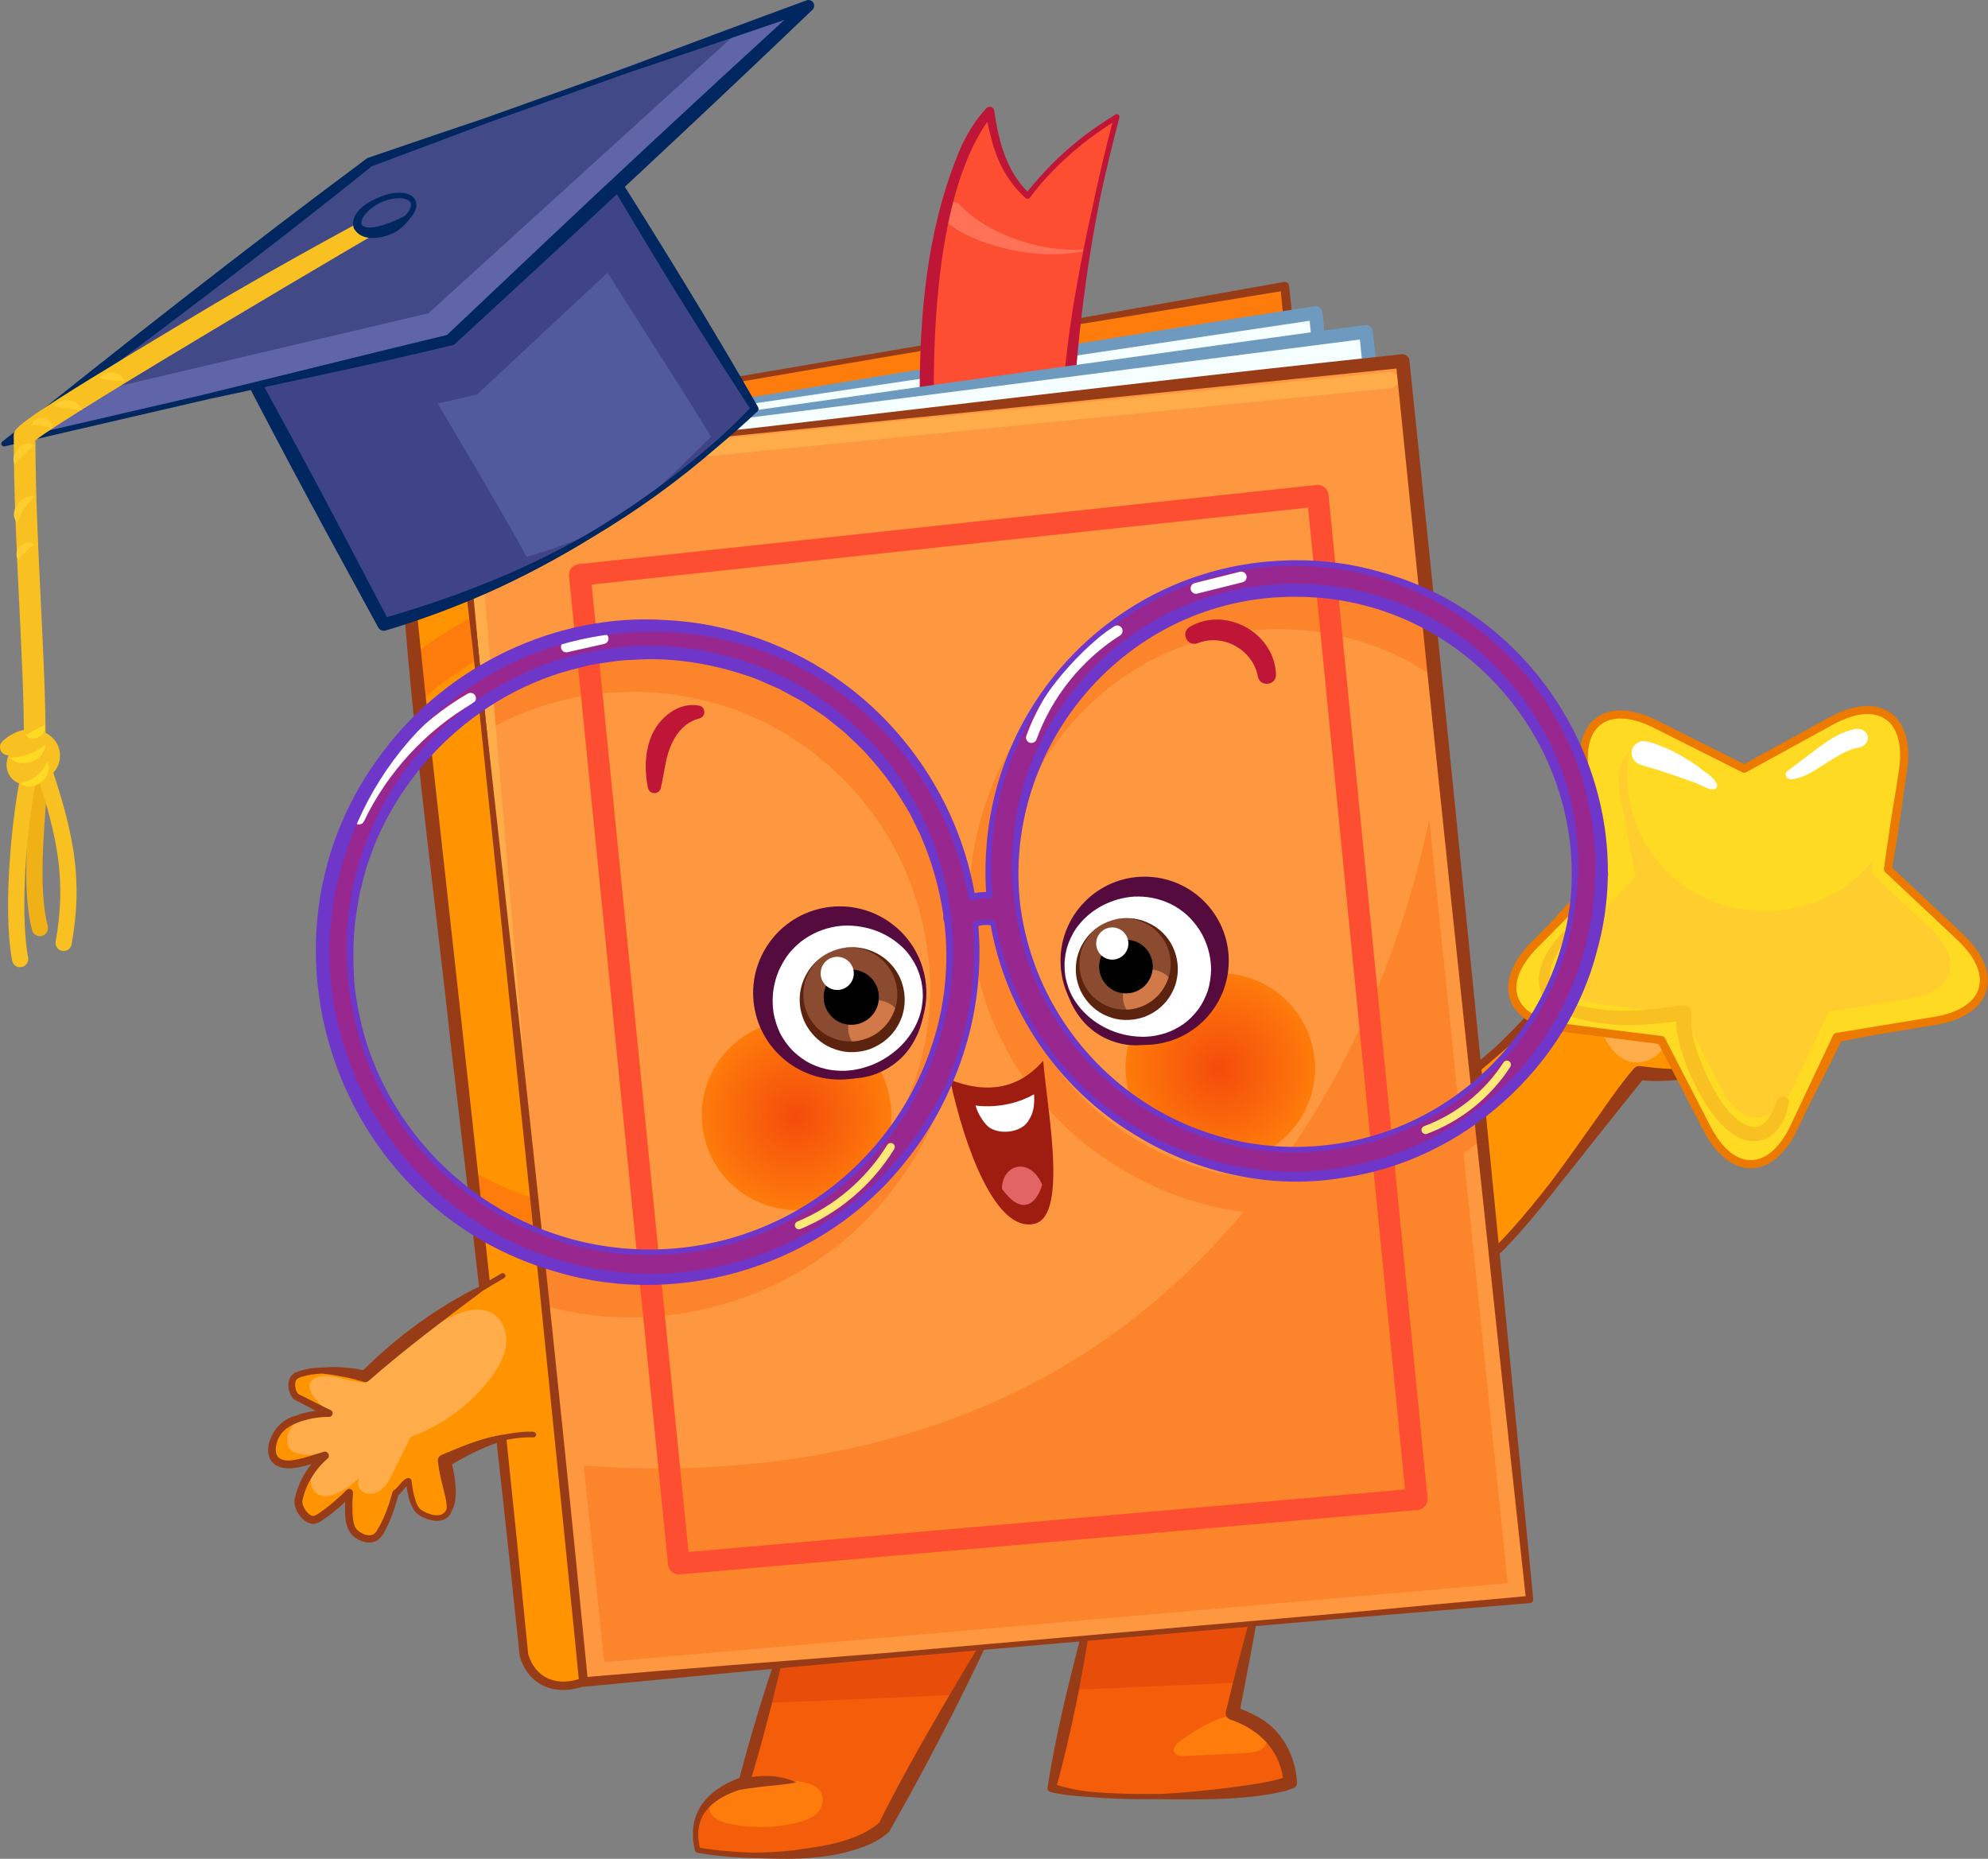 <?xml version="1.0" encoding="UTF-8"?><svg id="b" xmlns="http://www.w3.org/2000/svg" xmlns:xlink="http://www.w3.org/1999/xlink" viewBox="0 0 560 523.65"><rect x="0" y="0" width="560" height="523.65" fill="#808080" stroke="none"/><defs><style>.x,.y,.z,.aa,.ab,.ac,.ad,.ae,.af,.ag,.ah,.ai,.aj,.ak,.al,.am,.an,.ao,.ap,.aq,.ar,.as,.at,.au,.av,.aw,.ax,.ay,.az,.ba,.bb,.bc,.bd,.be,.bf,.bg{stroke-width:0px;}.y{fill:#f9c022;}.z{fill:#f45e0b;}.aa{fill:#525a9e;}.ab{fill:#6065a7;}.ac{fill:#5c230f;}.ad{fill:#560b3f;}.ae{fill:#6e37ca;}.af{fill:#6e9abf;}.ag{fill:#3f4487;}.ah{fill:#414987;}.ai{fill:#d17948;}.aj{fill:#e26464;}.ak{fill:#bf1537;}.al{fill:#8b4b31;}.am{fill:#9e1d10;}.an{fill:#982890;}.ao{fill:#983c18;}.ap{fill:#ff9400;}.aq{fill:#fead4a;}.ar{fill:#ff7258;}.as{fill:#fff;}.at{fill:#ffe976;}.au{fill:#ffda22;}.av{fill:#fe7c0b;}.aw{fill:#fc842b;}.ax{fill:#e84e0a;}.ay{fill:#fe4e32;}.az{fill:#ffcd2d;}.ba{fill:#ec7900;}.bb{fill:#efb116;}.bc{fill:#f5ffff;}.bd{fill:#fe9840;}.be{fill:#002760;}.bf{fill:url(#o);}.bg{fill:url(#p);}</style><radialGradient id="o" cx="-1357.24" cy="182.64" fx="-1357.24" fy="182.64" r="26.71" gradientTransform="translate(1681.31 8.02) rotate(-4.69)" gradientUnits="userSpaceOnUse"><stop offset="0" stop-color="#f44c0b"/><stop offset=".91" stop-color="#fd770b"/><stop offset="1" stop-color="#fe7c0b"/></radialGradient><radialGradient id="p" cx="-1477.31" cy="186.11" fx="-1477.31" fy="186.11" r="26.73" xlink:href="#o"/></defs><g id="c"><g id="d"><g id="e"><g id="f"><g id="g"><path class="z" d="m308.22,448.82c-3.98,18.29-7.95,36.58-11.93,54.87,13.52,4.37,58.45,2.39,67.19-1.59-1.19-11.13-7.18-16.22-16.3-19.48,2.78-12.59,5.57-25.18,8.35-37.77-15.77,1.33-31.54,2.65-47.31,3.98Z"/><path class="av" d="m332.29,490.61c-.95.72-1.98,1.84-1.53,2.95.44,1.08,1.89,1.19,3.05,1.13,5.64-.28,11.28-.56,16.92-.83,2.08-.1,4.49-.38,5.62-2.13,2.74-4.24-3.73-8.55-7.31-8.59-5.56-.06-12.51,4.26-16.75,7.47Z"/><path class="ax" d="m355.53,444.84c-2.15,9.72-4.3,19.46-6.45,29.19l-46.79,2.01c1.98-9.07,3.95-18.15,5.91-27.22,15.77-1.33,31.55-2.65,47.32-3.98Z"/><path class="ao" d="m365.35,501.9c-.45-7.32-4.36-14.7-10.99-18.2-1.62-.93-3.3-1.68-4.99-2.33,1.8-9.47,3.8-19.08,5.2-28.61l1.71-7.75c.09-.41-.17-.82-.58-.91-.41-.09-.82.17-.91.58l-1.8,8.14c-1.01,3.53-1.99,7.07-2.93,10.62-1.66,6.24-3.23,12.49-4.75,18.76-.22.91.27,1.86,1.17,2.2,8.01,2.69,13.62,8.19,14.94,16.43-4.63,1.52-9.96,2.04-14.7,2.74-6.66.82-13.38,1.52-20.11,1.82-7.27.09-14.4-.12-20.23-.69-2.96-.4-5.87-.98-8.63-1.82,4.07-15.15,7.16-30.56,9.51-46.07l1.7-7.82c.09-.41-.17-.82-.58-.91-.41-.09-.82.17-.91.58l-1.59,7.31c-.6,2.11-1.18,4.22-1.75,6.33-3.58,13.64-6.87,27.36-9.06,41.3-.09.56.27,1.11.84,1.24,3.61.88,7.11,1.14,10.71,1.39.02,0,.05,0,.07,0,4.87.44,10.59.65,16.52.65,1.06,0,2.13,0,3.19-.02,1.19.02,2.38.04,3.57.06,10.68.03,21.54.12,32.01-2.35l2.26-.76c.79-.25,1.24-1.09,1.09-1.91Z"/></g><g id="h"><path class="z" d="m281.58,454.78c-10.87,20.01-21.74,40.02-32.6,60.04-9.14,8.75-36.98,9.14-52.48,6.36-2.49-10.34,3.29-15.89,13.12-19.08,4.37-15.51,8.75-31.01,13.12-46.52,19.61-.27,39.23-.53,58.84-.8Z"/><path class="av" d="m203.77,504.86c-2.09,1.12-4.25,2.96-3.84,5.13.41,2.17,3.1,3.25,5.46,3.77,6.35,1.37,13.08,1.26,19.36-.34,2.76-.7,5.75-1.98,6.58-4.46,3.83-11.47-22.68-6.71-27.56-4.09Z"/><path class="ax" d="m222.74,455.58c19.62-.27,39.23-.53,58.85-.79-4.1,7.56-8.22,15.12-12.31,22.68l-53.36,2.3c2.29-8.06,4.56-16.13,6.83-24.19Z"/><path class="ao" d="m281.94,454.12c-.37-.2-.83-.06-1.03.31l-4.05,7.46c-1.51,2.44-3.01,4.88-4.49,7.34-8.25,13.89-18.61,31.67-24.69,44.25-6.34,5.44-16.04,6.67-24.29,7.8-3.68.4-7.39.62-11.11.64-5.5-.14-10.77-.63-15.15-1.39-.35-1.59-.49-3.07-.43-4.46.03-.42.07-.84.14-1.25.95-5.77,6.2-8.8,11.36-10.57,3.53-.59,7.1-1.02,10.59-1.32,1.8-.2,3.64-.38,5.54-.82-3.53-1.59-7.37-2.06-11.2-1.67-.47.05-.94.12-1.4.21,2.15-7.08,4.03-14.24,5.86-21.4,1.32-5.28,2.59-10.57,3.75-15.9l2.13-7.56c.11-.4-.12-.83-.53-.94-.41-.11-.83.12-.94.53l-2.32,8.24c-4.29,12.27-8.06,24.7-11.39,37.26-6.94,2.53-12.17,7.11-12.98,13.7-.03.24-.05.48-.07.72-.01.2-.04.4-.04.6-.08,1.7.1,3.52.57,5.47.07.29.31.52.61.57,5.13.92,11.36,1.48,17.79,1.55,10.64.46,21.62.25,31.47-4.2.9-.56,2.38-1.21,3.16-1.93.3-.29,1.74-1.21,1.85-1.64,9.79-17.26,18.98-34.86,27.42-52.83l4.21-7.74c.2-.37.06-.83-.31-1.03Z"/></g><polygon class="av" points="114.78 122.72 150.57 466.25 397.68 429.54 361.89 80.64 114.78 122.72"/><path class="ao" d="m393.65,382.85c-6.21-71.08-14.2-144.71-21.16-215.15-2.22-21.83-6.99-65.45-9.39-87.28-.12-.66-.75-1.11-1.42-.99-16.78,2.99-42.86,7.63-68.09,12.07l-126.96,21.62c-19.79,3.3-38.77,6.43-52.03,8.56-.55.09-.94.6-.88,1.16,10.72,109.63,23.26,234.18,34.93,343.61.1,1.08,1.11,1.86,2.19,1.7,0,0,123.47-18.92,123.47-18.92,16.93-2.59,43.25-6.75,68.63-10.78l54.84-8.15c.4-.06.69-.43.65-.83l-4.78-46.61Zm-119.73,63.72l-121.65,17.5c-11.08-108.7-24.29-231.86-36.32-340.48,14.18-2.54,34.59-6.11,55.51-9.75l119.66-20.38c25.47-4.19,52.17-8.54,69.67-11.4,2.1,22.12,6.18,64.71,8.39,85.97,7.12,69.86,14.69,141.33,22.62,211.74l5.04,49.11-52.57,7.81c-25.94,3.58-53.07,7.36-70.35,9.87Z"/><polygon class="bc" points="119.17 127.12 154.64 467.62 406.08 433.99 370.61 88.16 119.17 127.12"/><path class="af" d="m390.18,260.89c-4.25-43.15-13.19-129.77-17.66-172.92-.11-1.09-1.12-1.87-2.2-1.7-47.79,7.29-110.88,17.77-169.19,27.38l-82.07,12.71c-.4.06-.68.43-.64.83l7.38,70.86c5.91,61.74,12.1,125.27,18.31,184.3,2.17,21.34,6.9,64.08,9.25,85.42.08.72.74,1.23,1.46,1.12,0,0,62.8-8.87,62.8-8.87,4.38-.61,8.91-1.24,13.52-1.88l128.02-17.12c16.59-2.15,32.52-4.2,47.06-6.03.55-.07.94-.57.88-1.12-4.1-43.1-12.68-129.9-16.92-173Zm-152.66,194.88c-28.13,3.66-55.73,7.17-81.72,10.41-.69-7.11-4.01-41.14-4.01-41.14-7.57-74.68-16.16-153.4-24.78-230.06l-7-67.22,63.42-9.82c62.42-9.16,133.38-19.82,185.48-27.57,1.31,12.93,8.58,84.47,8.58,84.47,7.95,76.69,19.06,181.4,27.47,258.29-14.36,2.03-29.21,4.1-44.39,6.19l-123.04,16.46Z"/><g id="i"><path class="ay" d="m278.79,31.34c-19.48,20.68-27.68,103.78,0,194.43,9.14-.8,18.29-1.59,27.43-2.39-11.93-79.92-6.36-134.79,8.35-190.45-9.14,5.57-17.75,12.69-25.12,22.27-7.67-7.26-9.04-15.25-10.67-23.86Z"/><path class="ar" d="m270.69,58.02c8.56,8.85,24.95,13.72,37.18,12.06-10.32,2.97-21.54,1.42-31.56-2.15-3.42-1.32-6.81-2.95-9.93-5.6-3.21-2.94,1.36-7.53,4.31-4.31Z"/><path class="ak" d="m302.58,181.55c-2.58-42.29-.93-85.06,7.49-126.62,1.56-7.19,3.3-14.44,5.25-21.8.08-.3-.03-.62-.28-.81-.25-.19-.59-.2-.85-.04-8.81,5.36-16.18,11.58-22.46,18.93-.79.9-1.56,1.82-2.32,2.75-6.09-6.09-8.14-14.5-9.37-22.86-.14-1-1.47-1.39-2.14-.65-3.02,3.18-5.27,6.91-7.1,10.75-11.68,27.07-12.43,57.64-11.42,86.66,1.23,25.04,5.35,49.89,11.52,74.17,2.1,8.08,4.5,16.07,7.03,24.01.12.41.52.7.96.65,1.83-.19,4.16-.45,6.72-.74l20.7-1.8c.21-.02.4-.12.53-.29.13-.17.19-.38.16-.58-.91-6.09-1.72-12.06-2.44-17.92-.76-7.91-1.4-15.92-1.96-23.8Zm2.77,41.14l-20.22,1.76c-2.82.18-5.06.32-5.66.35-8.86-31.7-14.46-64.27-16.05-97.14-1.13-25.92-.83-71.14,14.7-93.34.73,3.46,1.57,6.95,2.96,10.3,1.72,4.25,4.44,8.1,7.79,11.18.35.35.94.3,1.24-.1.87-1.17,1.77-2.32,2.7-3.44,5.79-6.8,12.55-12.62,20.53-17.68-2.07,7.94-3.91,15.76-5.53,23.51-1.61,7.17-3.09,14.37-4.36,21.62-7.38,40.3-6.54,81.63-.88,122.12.8,6.81,1.71,13.75,2.77,20.86Z"/></g><polygon class="bc" points="122.19 128.63 157.66 469.13 420.26 439.31 384.79 93.49 122.19 128.63"/><path class="af" d="m412.89,352.7c-7.52-77.09-18.13-182.42-26.19-259.47-.14-1.06-1.11-1.8-2.16-1.66-22,2.93-43.97,6.03-65.93,9.08-26.2,3.6-78.77,11.06-125.33,17.69l-71.19,9.53c-.41.05-.7.42-.66.83l7.69,73.81c5.87,61.13,12.19,125.94,17.99,181.35,3.01,28.49,6,56.97,9.22,85.4.07.74.74,1.28,1.48,1.19,28.08-3.45,57.45-6.98,86.94-10.45l124.96-14.19,50.67-5.49c.55-.06.96-.56.91-1.11,0-.01-8.39-86.51-8.39-86.52Zm-172.48,106.27c-28.02,2.96-57.58,5.97-81.56,8.68-8.36-86.25-18.46-178.55-28.45-267.46l-7.39-70.91,65.56-8.77c65.39-8.23,139.88-17.84,194.49-24.86,1.3,12.84,8.58,84.5,8.58,84.5,7.97,76.68,19.07,181.38,27.47,258.26-15.43,1.76-33.32,3.92-51.66,6.13l-127.06,14.43Z"/><g id="j"><path class="ap" d="m416.76,356.58c13.25-9.74,34.78-42.28,44.99-54.29,9.62,1.36,17.19-.15,19.55-2.24,1.56-1.38.37-5.32-1.27-5.86-2.85-.94-6.39-2.44-9.4-3.43,5.85-.61,11.16-3.31,13.13-5.91,1.94-2.56,2.63-7.36.17-9.02-3.04-2.05-7.89.56-13.47,2.94,3.89-4.02,5.73-9.71,5.98-13.29.16-2.24-3.34-6.27-5.65-4.76-2.03,1.33-5.63,5.04-8.34,8.46-.17-4.78-.89-8.84-2.08-10.27-1.51-1.81-4.96-2.8-6.76-1.33-1.23,1.01-3.26,6.48-4.12,12.98-1.29.95-1.93,3.22-3.27,3.78-1.02-4.28-2.45-7.43-3.95-8.25-2.17-1.19-5.44-1.88-7.25-.37-2.65,2.2-.68,7.47,1.76,15.41-6.93,7.86-16.07,16.6-31.75,28.42-2.62,15.62,4.79,41.51,11.69,47.03Z"/><path class="aq" d="m437.63,270.35c-.08,1.77.55,3.49,1.17,5.16,1.17,3.15,2.36,6.33,4.28,9.1,1.92,2.76,4.66,5.09,7.95,5.8,1.72,3.88,4.39,7.91,8.55,8.77,4.15.85,8.44-2.03,10.19-5.89,1.75-3.86,1.36-8.39.06-12.42-1.13-3.49-2.97-6.83-5.77-9.19-2.81-2.36-6.67-3.62-10.23-2.78-3.6.85-6.37,3.9-6.77,7.58-1.03-2.48-1.08-7.02-2.72-9.1-2.49-3.14-6.54-.41-6.69,2.97Z"/><path class="ao" d="m486.55,278.24c-.25-1.48-.93-2.64-1.99-3.36-2.75-1.86-6.35-.69-10.51,1.08,2.16-3.51,3.31-7.45,3.52-10.4.15-2.07-1.71-4.61-3.53-5.67-1.39-.81-2.77-.85-3.89-.12-1.82,1.19-4.48,3.86-6.75,6.47-.27-3-.86-6.49-2.16-8.05-1.87-2.24-6.02-3.4-8.36-1.48-1.64,1.35-3.61,7.25-4.46,13.27-.56.53-.99,1.2-1.37,1.8-.07.11-.15.23-.22.35-.86-2.96-2.16-6.03-3.99-7.04-2.14-1.18-4.93-1.79-7.1-1.02-2.22.63-3.72,2.73-3.57,5.66.16,3.95,1.28,7.41,2.47,10.98-4.08,4.99-8.52,9.64-13.18,14.07-4.97,4.4-10.57,8.94-17.08,13.84-.5.38-.61,1.1-.22,1.6.38.5,1.1.61,1.6.22,6.74-5.08,12.53-9.78,17.65-14.34,5.18-4.3,10.16-8.87,14.85-13.72.42-.44.6-1.08.43-1.7-.92-3.72-2.58-7.54-3.24-11.18-.39-1.8.18-2.82,1.2-3.35,1.43-.43,3.54.06,5.1.92.84.46,2.24,2.71,3.38,7.52.08.32.29.6.59.75.15.08.32.12.49.12,3.15,4.53,7.04,8.53,4.17,14.5,3.39-1.14,4.51-5.77,3.06-8.82-1.23-2.93-3.83-4.94-6.79-5.76,1.1-.45,1.73-1.44,2.34-2.39.39-.6.78-1.22,1.2-1.53.25-.18.42-.46.46-.77.88-6.67,2.91-11.59,3.71-12.24,1.25-1.03,4.01-.2,5.15,1.18.71.85,1.6,3.86,1.81,9.58.02.48.33.9.79,1.04.46.15.95,0,1.25-.38,2.73-3.46,6.2-6.99,8.07-8.21.36-.24.86-.18,1.48.18,1.37.81,2.47,2.62,2.4,3.54-.26,3.62-2.11,8.91-5.66,12.58-.38.39-.43.99-.12,1.44.31.45.89.62,1.39.4.69-.3,1.37-.6,2.04-.89,4.4-1.94,8.2-3.61,10.34-2.16.53.36.87.97,1.01,1.84.29,1.73-.32,4.06-1.45,5.55-1.66,2.19-6.55,4.85-12.34,5.46-.54.06-.96.48-1.02,1.02-.06.54.27,1.04.78,1.21,1.51.49,3.19,1.13,4.82,1.75,1.56.59,3.16,1.2,4.58,1.67.31.1.89.87,1.13,2,.18.86.07,1.63-.25,1.92-.26.23-.62.45-1.06.67-5.41,2.09-11.8,1.19-17.46.49-.64-.1-1.33.14-1.76.67-3.95,4.53-7.21,9.45-10.63,14.25-4.11,5.83-8.25,11.64-12.49,17.36-7.52,9.66-15.16,18.69-21.05,23.02-.51.38-.62,1.09-.24,1.6.22.31.57.47.92.47.24,0,.47-.07.68-.22,6.36-4.67,14.55-14.46,22.48-24.72.46-.56.91-1.11,1.37-1.66,5.22-6.65,15.61-19.69,21.29-26.75,4.22.44,13.04.27,17.49-2.26.83-.37,1.5-.77,1.99-1.21.98-.87,1.34-2.36.98-4.09-.29-1.4-1.16-3.22-2.65-3.71-1.37-.45-2.88-1.03-4.48-1.64-.32-.12-.63-.24-.95-.36,4.2-1.15,7.96-3.24,9.72-5.56,1.49-1.97,2.27-4.98,1.88-7.3Z"/></g><g id="k"><path class="au" d="m536.04,217.28l-4.22,27.59s9.1,8.56,20.34,19.11c11.23,10.56,8.01,21.13-7.2,23.63l-27.54,4.52s-5.33,11.3-11.9,25.25c-6.57,13.94-17.63,14.14-24.7.45l-12.8-24.8s-12.4-1.57-27.69-3.51c-15.29-1.94-18.9-12.39-8.06-23.35l19.63-19.84s-2.34-12.27-5.22-27.42c-2.88-15.14,5.95-21.8,19.72-14.88l24.93,12.54s10.95-6.01,24.46-13.43c13.51-7.42,22.57-1.08,20.24,14.15Z"/><path class="az" d="m543.91,261.76c-9.32-8.76-16.87-15.86-16.87-15.86l.54-3.54c-12.01,15.92-36.84,18.67-52.89,7.45-12.84-8.98-18.04-23.79-15.82-38.04-2.57,2.36-3.58,6.7-2.46,12.59,2.39,12.56,4.33,22.74,4.33,22.74l-16.28,16.46c-8.99,9.09-6,17.76,6.69,19.37,12.68,1.61,22.97,2.91,22.97,2.91l10.62,20.57c5.87,11.36,15.04,11.19,20.49-.37,5.45-11.57,9.87-20.94,9.87-20.94l22.84-3.75c12.62-2.07,15.29-10.84,5.98-19.6Z"/><path class="as" d="m526.16,208.12c.14-1.67-1.38-2.82-2.93-2.79-.95.02-1.9.34-2.8.63-3.13,1.02-5.89,2.94-8.49,4.91-1.46,1.11-2.93,2.22-4.41,3.3-1.35.99-2.64,2.06-4,3.04-1.18.85-.13,2.46,1.08,2.34,3.39-.32,6.11-2.21,8.91-3.99,2.4-1.52,5.18-3.35,8.08-4.46.03-.01.13-.05.21-.08.12-.04.42-.12.4-.12.3-.08.6-.15.91-.2,1.45-.26,2.89-.9,3.02-2.58Z"/><path class="as" d="m483.6,220.84c-.94-1.96-2.83-3.03-4.54-4.23-.88-.96-2.07-1.56-3.18-2.29-1.29-.84-2.61-1.61-3.98-2.33-1.42-.76-2.87-1.39-4.38-1.96-1.4-.53-2.85-1.09-4.35-1.21-1.64-.13-3.18,1.02-3.5,2.63-.34,1.69.55,3.16,2.12,3.84,1.54.67,3.27.97,4.86,1.51,1.82.62,3.66,1.19,5.47,1.83,1.78.62,3.58,1.22,5.34,1.87,1.74.64,3.16,1.72,5.07,1.9.81.07,1.43-.81,1.08-1.54Z"/><path class="y" d="m503.9,310.72c.36-1.94-2.61-2.42-3.28-.7-.67,1.72-1.43,3.56-2.5,5.08-.74,1.05-1.5,1.75-2.62,2.18-.23.09-.08.06-.46.12-.28.05-.58.09-.55.09-.6.02-1.16-.07-1.48-.16-1.36-.37-2.2-.87-3.34-1.73-2.48-1.87-4.42-4.55-6.03-7.23-2.08-3.48-3.82-7.19-5.18-11.01-1.33-3.73-2.47-7.88-2.03-11.87.15-1.41-1.17-2.45-2.49-2.26-8.67,1.2-17.21,2.37-25.91.7-2.03-.39-4.13-.86-6.07-1.57-1.29-.47-2.55-1.19-3.44-2.14-1.81-1.93-2.25-4.46-1.71-7.06.36-1.77,1.13-3.47,2.04-5.02,1.22-2.06,2.98-3.72,4.17-5.77.3-.52-.19-1.29-.81-.97-2,1.02-3.54,2.92-4.89,4.71-1.18,1.56-2.19,3.27-2.89,5.09-1.18,3.05-1.43,6.61.15,9.57,1.84,3.46,5.33,4.86,8.89,5.89,4.77,1.38,9.7,2.1,14.67,2.13,4.67.03,9.36-.43,13.99-1.04.11,3.36.99,6.71,2.04,9.87,1.45,4.39,3.43,8.65,5.84,12.6,3.3,5.4,9.43,13.29,16.79,10.81,1.73-.58,3.15-1.8,4.26-3.24,1.62-2.1,2.37-4.49,2.85-7.06Z"/><path class="ba" d="m552.94,263.15l-19.9-18.7c1.22-7.18,2.34-14.37,3.3-21.58.01-.12.03-.25.05-.36l.77-5.05c1.2-7.82-.46-13.75-4.66-16.68-4.2-2.94-10.33-2.45-17.27,1.35l-23.94,13.14-24.4-12.26c-7.07-3.55-13.22-3.81-17.31-.72-4.09,3.09-5.53,9.07-4.05,16.84l3.04,15.97c.71,4.53,1.37,8.59,1.7,10.44-1.09,1.08-7.38,7.54-13.38,14.31l-5.47,5.52c-5.57,5.63-7.71,11.39-6.04,16.23,1.67,4.84,6.92,8.06,14.76,9.05l20.48,2.6,6.6.86c.51.98,1.65,3.18,3,5.77l9.54,18.48c3.59,6.95,8.33,10.76,13.39,10.76.06,0,.12,0,.18,0,5.12-.09,9.8-4.09,13.18-11.24l2.69-5.7c3.24-6.36,8.03-15.69,9.47-18.8.94-.16,4.7-.9,9.2-1.79l17.23-2.83c7.81-1.28,12.93-4.68,14.43-9.59,1.49-4.9-.86-10.58-6.62-16Zm-83.89,29.34c-.17-.33-.49-.57-.89-.62l-6.64-.82-21.05-2.67c-6.94-.88-11.52-3.55-12.89-7.53-1.37-3.98.58-8.91,5.5-13.88l19.63-19.84c.26-.27.38-.65.31-1.02l-5.22-27.42c-1.31-6.87-.18-12.05,3.18-14.59,1.49-1.13,3.36-1.68,5.53-1.68,2.72,0,5.9.88,9.37,2.63l24.93,12.54c.34.17.73.16,1.06-.02l24.46-13.43c6.14-3.37,11.41-3.89,14.86-1.48,3.45,2.41,4.76,7.55,3.71,14.46l-.6,3.95c-.08.51-.16,1-.23,1.45-1.22,7.12-2.29,14.27-3.27,21.43l-.11.75c-.02.14,0,.27.04.4,0,.05,0,.09.01.14.06.17.16.33.3.46l20.33,19.11c5.1,4.79,7.23,9.65,6,13.67-1.23,4.02-5.71,6.86-12.61,8l-27.54,4.52c-.37.06-.69.3-.85.64l-11.9,25.25c-2.98,6.33-6.94,9.86-11.15,9.93-4.25.08-8.29-3.31-11.5-9.52l-9.68-18.74-3.11-6.06Z"/></g><polygon class="bd" points="128.5 130.34 164.29 473.87 430.88 450.61 395.09 101.72 128.5 130.34"/><path class="aw" d="m424.69,446.03l-254.49,22.2-5.76-55.33c47.26,3.46,95.86-4.41,136.32-28.69,47.48-28.49,80.3-77.74,96.13-130.79,2.21-7.43,4.12-14.96,5.73-22.54l22.07,215.15Z"/><path class="aw" d="m416.29,308.44c-14.19,14.68-34.06,23.81-56.06,23.81-38.42,0-70.43-27.92-76.86-64.53-.14-.84-.29-1.68-.4-2.52-.03-.2-.06-.41-.09-.61-5.55-44.69,29.58-87.44,77.35-87.33,16.58-.03,31.66,5.09,44.02,13.69l-1.36-13.18c-5.75-3.16-11.92-5.69-18.44-7.45-8-2.32-16.11-3.38-24.11-3.32-.03,0-.08-.02-.11-.02h-.06c-.91.02-1.81.05-2.71.08-43.47,1.37-79.01,34.69-83.84,77.21-.02.14-.05.29-.06.43-.08.72-.14,1.45-.2,2.18-.08.91-.15,1.83-.2,2.74-.02.09-.02.18-.02.26-.2,3.52-.18,7.06.03,10.58-1.08,0-2.16.09-3.23.27-4.13-23.43-17.65-44.93-36.82-59.04-14.56-10.7-32.48-17.07-50.56-17.86-16.41-1.05-32.88,2.74-47.42,10.3l1.26,12.16c6.11-3.61,12.7-6.45,19.57-8.32l5.73-1.46c3.38-.49,8.35-1.42,11.74-1.42,11.78-.9,23.75,1.25,34.83,5.26.94.43,5.96,2.61,6.78,2.97,1.86,1.04,4.62,2.51,6.49,3.55,1.75,1.2,4.42,2.9,6.16,4.12.79.62,4.89,3.93,5.78,4.65,1.43,1.45,5.11,4.69,6.31,6.26,4.71,5.06,8.76,10.81,12.12,16.84l2.64,5.35c3.2,7.22,5.41,14.89,6.61,22.76-.08.75.02,1.52.3,2.24.88,7.44.7,14.78-.41,21.89-.12.75-.26,1.51-.4,2.26-.09.44-.17.87-.26,1.31-7.91,38-41.65,66.62-81.97,66.62-9.21,0-18.06-1.49-26.34-4.25l1.14,10.88c34.92,9.97,74.59-2.74,97.09-31.21,5.94-7.32,10.71-15.53,14.16-24.26,4.39-10.78,6.83-22.54,6.83-34.87,0-2.35-.11-4.77-.32-7.42,1.11-.29,2.32-.37,3.46-.18,4.42,24.28,18.58,44.64,38.03,57.37.06.03.12.08.17.11.61.4,1.22.78,1.84,1.16,17.21,10.81,38.15,15.93,59,12.51,16.32-2.27,31.63-9.56,44.06-20.21l-1.27-12.32Z"/><path class="aq" d="m391.29,104.81l-263.01,26.24c-1.26.12-2.17,1.24-2.05,2.5.12,1.18,1.11,2.06,2.27,2.06.08,0,.15,0,.23-.01l.58-.06,20.26,186.84-15.76-187.29,257.93-25.74c1.26-.13,2.17-1.24,2.05-2.5-.12-1.26-1.24-2.19-2.5-2.05Z"/><path class="ao" d="m423.43,363.23c-7.59-77.75-18.29-184.01-26.42-261.71-.11-1.06-1.06-1.83-2.12-1.72-51.02,5.34-118.43,13.31-180.61,20.56l-85.85,9.22c-.42.04-.72.42-.68.84l7.84,75.28c5.91,61.43,12.24,126.48,18.07,182.14,3.03,28.74,6.05,57.48,9.29,86.16.07.73.72,1.27,1.45,1.2,28.73-2.77,58.78-5.59,88.94-8.34l125.97-10.99c18.03-1.48,51.65-4.24,51.65-4.24.57-.05.99-.55.93-1.12,0-.01-8.47-87.27-8.47-87.28Zm-175.02,102.53c-28.49,2.26-58.55,4.54-82.92,6.66-8.42-86.81-18.58-179.69-28.63-269.2l-7.52-72.2,66.73-7.17c66.35-6.61,141.91-14.36,197.3-20.03,1.3,12.76,8.67,85.32,8.67,85.32,8.04,77.35,19.24,182.97,27.71,260.54-15.65,1.38-33.79,3.09-52.39,4.83l-128.94,11.25Z"/><path class="ay" d="m374.23,139.35c-.08-.81-.48-1.55-1.11-2.07-.63-.51-1.44-.75-2.25-.67l-207.88,22.32c-1.67.18-2.87,1.67-2.71,3.33l27.9,278.54c.16,1.57,1.48,2.74,3.03,2.74.09,0,.18,0,.27-.01l207.88-18.14c.81-.07,1.56-.46,2.08-1.09.52-.63.77-1.44.69-2.25l-27.9-282.72Zm-180.27,297.86l-27.3-272.53,201.81-21.67,27.3,276.59-201.8,17.61Z"/><path class="ap" d="m128.5,130.34s-10.14,2.05-13.72-7.62c-8.35-.73,15.51,171.03,32.8,343.53,0,0,2.98,12.39,16.7,7.62l-35.78-343.53Z"/><path class="av" d="m150.08,337.48c-6.11-1.95-11.86-4.56-17.21-7.73.46,4.04.91,8.09,1.37,12.19,5.44,2.7,11.13,4.79,16.95,6.29l-1.11-10.76Zm-17.04-163.55c-5.75,2.88-11.22,6.36-16.25,10.38.44,4.33.9,8.87,1.39,13.58,4.88-4.57,10.3-8.55,16.13-11.84l-1.26-12.12Z"/><path class="aq" d="m128.8,133.21c-2.41-.7-4.37-1.67-6.48-2.86-1.45-.8-3.81-2.45-5.33-2.86l-2.55-.68c-.64-.17-1.29.21-1.47.84-1.08,6.21,5.55,10.54,11.05,10.74,2.09-.01,5.18-.36,6.18-2.56.34-1.11-.29-2.29-1.4-2.62Z"/><path class="ao" d="m153.34,361.45l-18.5-177.58c-1.8-19.75-3.73-40.52-5.01-53.75-.11-.73-.79-1.23-1.52-1.12-1.19.19-2.61.19-3.89,0-3.86-.48-6.98-3.15-8.24-6.8-.19-.54-.67-.93-1.27-.97-4.03-.06-3.18,8.62-3.4,11.76,1.97,54.08,9.65,107.79,15.51,161.53,6.77,57.31,13.41,114.63,19.37,172.01,2.52,8.62,10.27,11.38,18.29,8.44.52-.14.87-.68.78-1.23-.1-.07-5.89-54.31-12.11-112.29Zm-1.54-.06c5.43,53.69,10.55,104.2,11.24,111.64-6.56,2.02-12.27-.37-14.26-7.08-7.97-82.06-18.46-174.74-27.59-257.79-2.25-21.47-4.75-42.94-6.14-64.47-.17-5.76-.91-11.71-.14-17.42,2.71,3.92,7.57,6.03,12.4,5.59,1.49,13.22,3.8,33.25,6.03,52.3l18.46,177.22Z"/><g id="l"><path class="ap" d="m141.62,359.36c-14.27,8.17-27.26,17.55-38.77,28.33-9.41-2.45-17.09-1.81-19.68,0-1.7,1.19-.97,5.24.6,5.96,2.73,1.26,6.07,3.15,8.95,4.47-5.89-.06-11.47,2.01-13.72,4.37-2.21,2.32-3.45,7.01-1.19,8.95,2.78,2.39,7.91.34,13.72-1.39-4.32,3.55-6.79,8.99-7.45,12.52-.41,2.21,2.6,6.61,5.07,5.37,2.17-1.09,6.17-4.36,9.24-7.45-.37,4.77-.12,8.89.89,10.44,1.3,1.97,4.61,3.35,6.56,2.09,1.33-.86,3.98-6.06,5.57-12.42,1.39-.8,2.29-2.98,3.68-3.38.53,4.37,1.59,7.66,2.98,8.65,2.02,1.43,5.19,2.48,7.16,1.19,2.88-1.89,1.53-7.35,0-15.51,8.05-4.17,16.21-7.7,25.05-7.46-.48-21.11-2.42-38.46-8.65-44.73Z"/><path class="aq" d="m126.26,371.41c3.96-2.11,9-3.69,12.75-1.22,2.83,1.86,3.98,5.62,3.51,8.98-.47,3.36-2.29,6.37-4.34,9.07-5.73,7.52-13.64,13.34-22.52,16.58-1.65,3.35-3.3,6.7-4.96,10.05-.87,1.76-1.79,3.58-3.33,4.8-1.54,1.22-3.9,1.64-5.45.43-1.55-1.21-1.33-4.21.57-4.72-3.78,3.11-9.62,8.23-13.45,5.2-3.58-2.83-.3-10.72,4.69-12.13-3.89,1.91-10.16,1.81-11.88-.07-2.24-2.43-.26-6.72,2.53-8.5,2.79-1.77,6.28-1.92,9.58-2.01-4.3-1.53-9.34-7.6-5.25-9.62,3.89-1.92,9.46,1.08,13.8,1.31,3.86.2-.92,2.11,1.1-.9,4.45-6.66,15.61-13.5,22.64-17.26Z"/><path class="ao" d="m150.29,403.33c-2.65-.08-5.23.2-7.8.72-1.87.25-3.72.63-5.54,1.14-4.35,1.19-8.49,2.97-12.59,4.7-.67.28-1.1.98-1.01,1.74.16,1.43.39,2.87.69,4.26.55,2.52,1.35,5.07,1.72,7.57.06.53.09,1.05.05,1.56-.21.6-.52,1.09-1,1.4-1.58,1.03-4.37.19-6.3-1.18-.03-.02-.07-.07-.1-.09-.23-.23-.44-.47-.61-.74-.03-.04-.05-.1-.08-.15-.14-.24-.26-.49-.37-.75-.04-.1-.08-.2-.13-.31-.25-.68-.44-1.4-.63-2.1-.34-1.34-.51-2.74-.7-4.12-.84-1.65-2.73.55-3.36,1.3-.54.65-1.05,1.27-1.56,1.55-.2.11-.35.29-.41.53-1.01,3.72-2.33,7.49-4.35,10.76-1.14,2.27-3.82,1.4-5.37.07-.94-.8-1.15-1.73-1.34-2.91-.36-2.47-.26-5.11-.07-7.7.02-.29-.08-.59-.3-.82-.41-.41-1.07-.41-1.48,0-2.05,2.03-4.24,3.96-6.55,5.66-.88.54-2.07,1.71-3.06,1.64-1.36-.26-3.02-2.68-2.88-4.24.97-4.55,3.57-8.88,7.08-11.88.93-.72.11-2.33-1.04-1.95-3.12.91-6.2,2.1-9.17,2.42-1.47.16-2.86-.09-3.65-.9-.75-.73-.86-2.23-.52-3.6.65-3.03,2.88-4.96,5.74-6.04,2.85-1.16,6-1.71,9.1-1.71,1.04.04,1.41-1.5.43-1.91-2.95-1.37-6.07-3.08-9.07-4.51-.14-.11-.3-.34-.44-.58-.49-.93-.71-2.57-.14-3.43.13-.28.88-.65,1.49-.87,1.85-.57,3.8-.82,5.78-.89,2.35.2,4.71.68,6.97,1.09,1.59.34,3.16.8,4.72,1.25.49.14,1.04.04,1.45-.32,10.28-9.03,21.2-17.17,32.13-25.37,1.96-1.2,3.95-2.39,5.97-3.55.37-.21.49-.67.28-1.04-.21-.37-.67-.49-1.04-.28-2.03,1.16-4.03,2.36-6,3.57-12.18,5.98-23.26,14.15-32.9,23.66-3.7-.71-7.51-1.07-11.26-.73-2.68,0-5.34.38-7.9,1.43-2.76,1.43-2.34,5.72-.3,7.6,2.08,1.09,4.06,2.12,6.1,3.16-2.09.27-4.16.75-6.14,1.55-7.62,2.03-11.4,15.32-.61,14.65,1.94-.2,3.73-.67,5.48-1.19-2.21,2.76-3.78,6.01-4.61,9.45-.57,2.25.61,4.43,2.12,5.98.62.6,1.39,1.17,2.46,1.37.94.23,2.09-.27,2.8-.75,2.45-1.57,4.67-3.43,6.78-5.4-.16,3.43-.25,7.28,2.26,9.66,1.76,1.49,4.42,2.46,6.66,1.27,1.97-1.41,2.57-3.46,3.58-5.45,1.02-2.4,1.81-4.87,2.44-7.38.95-.68,1.56-1.76,2.3-2.5.34,2.06.7,4.22,1.73,6.02.4.78.86,1.43,1.41,1.83,2.28,1.61,5.76,2.68,8.02,1.21.84-.55,1.37-1.32,1.68-2.3,1.91-3.25.83-9.3.03-12.93,4.93-2.94,10.1-5.5,15.6-6.96,2.41-.47,4.83-.72,7.3-.65.38.03.77-.32.78-.74.01-.42-.32-.77-.74-.78Z"/></g><g id="m"><g id="n"><path class="bf" d="m370.35,298.72c1.21,14.7-9.73,27.59-24.43,28.81-14.71,1.2-27.6-9.74-28.79-24.44-1.21-14.7,9.72-27.59,24.43-28.8,14.7-1.21,27.58,9.74,28.79,24.43Z"/><path class="bg" d="m251.01,311.98c1.21,14.72-9.74,27.62-24.45,28.83-14.72,1.2-27.62-9.74-28.81-24.46-1.21-14.72,9.73-27.61,24.45-28.82,14.71-1.21,27.61,9.75,28.81,24.44Z"/></g><g id="q"><path class="am" d="m267.63,304.19c10.73,4.17,19.48,2.39,26.24-5.37.89,12.52,7.16,43.54-2.39,45.92-10.89,2.72-19.68-21.17-23.86-40.56Z"/><path class="aj" d="m282.24,334.91c6.26,8.65,10.19,3.05,11.33-1.19-3.58-8.05-11.33-5.67-11.33,1.19Z"/><path class="as" d="m274.79,311.45c.89,3.18,3.08,5.47,3.08,5.47,2.65,2.97,9.94,2.48,11.93-1.39,1.29-1.89,1.66-4.15,1.49-7.26-4.87,2.78-10.83,3.88-16.5,3.18Z"/></g><g id="r"><g id="s"><path class="ad" d="m298.77,269.56c-.61,13.07,9.49,24.17,22.55,24.78,13.07.61,24.17-9.48,24.79-22.56.61-13.07-9.49-24.16-22.57-24.78-13.06-.61-24.16,9.48-24.78,22.55Z"/><path class="as" d="m299.72,271.12c-.55,11.67,8.47,21.58,20.14,22.13,11.67.55,21.58-8.48,22.13-20.15.55-11.67-8.47-21.58-20.15-22.13-11.67-.55-21.58,8.47-22.13,20.15Z"/><path class="ad" d="m340.15,260.57c-1.09-1.88-2.44-3.59-3.97-5.09-1.57-1.44-3.28-2.73-5.15-3.68-1.86-.94-3.82-1.67-5.81-2.01-.98-.24-1.98-.29-2.96-.39-.16,0-.16-.02-.45-.03h-.34s-.68.02-.68.02c-.46.02-.88,0-1.37.05-3.97.32-7.37,1.59-10.14,3.46-2.74,1.86-4.71,4.21-6.11,6.41-1.41,2.21-2.15,4.37-2.68,6.12-.12.44-.23.87-.33,1.27-.09.39-.13.78-.21,1.13-.13.7-.25,1.3-.26,1.79-.08.98-.12,1.5-.12,1.5,0,0-.01.52-.02,1.5-.02.48.03,1.09.1,1.8.04.35.05.74.11,1.15.07.41.14.83.22,1.28.36,1.8.9,4,2.09,6.34,1.18,2.31,2.93,4.82,5.5,6.9,2.55,2.09,5.93,3.64,9.68,4.21.96.1,1.86.18,2.91.19.92-.05,1.81-.05,2.86-.24,2.02-.25,3.91-.87,5.77-1.67,1.86-.81,3.56-1.97,5.19-3.21,1.59-1.31,3.03-2.81,4.29-4.48,2.45-3.39,4.12-7.4,4.54-11.8.15-2,.08-4.32-.35-6.44-.51-2.12-1.26-4.19-2.32-6.09Zm1.01,12.54c-.06,1.92-.32,3.98-.9,5.9-.65,1.9-1.55,3.73-2.72,5.35-1.21,1.59-2.61,3.03-4.2,4.16-1.62,1.11-3.34,1.98-5.12,2.56-1.78.54-3.63.94-5.35.97-.83.09-1.79-.02-2.71-.05-.76-.05-1.67-.18-2.48-.32-3.3-.6-6.22-1.9-8.68-3.5-2.45-1.63-4.41-3.62-5.81-5.65-1.43-2-2.24-4.06-2.7-5.79-.23-.87-.42-1.66-.46-2.35-.09-.69-.15-1.28-.14-1.77-.01-.98-.02-1.49-.02-1.49,0,0,.06-.51.17-1.47.02-.48.15-1.06.3-1.75.12-.69.39-1.45.69-2.3.63-1.67,1.62-3.65,3.24-5.51,1.58-1.88,3.73-3.66,6.33-5.02,2.57-1.33,5.71-2.3,8.88-2.49,3.44-.15,6.86.46,10.14,2.01,1.65.76,3.16,1.83,4.58,3.03,1.4,1.25,2.6,2.72,3.66,4.32,1.05,1.62,1.84,3.4,2.41,5.27.57,1.91.84,3.75.9,5.89Z"/><path class="al" d="m330.7,273.79c-.1.92-.29,1.79-.55,2.63-1.64,5.22-6.31,8.97-11.77,9.45-.87.07-1.77.06-2.68-.04-7.49-.81-12.86-7.53-12.04-15.01.82-7.48,7.52-12.86,15-12.04,7.47.82,12.86,7.52,12.04,15.01Z"/><path class="ai" d="m330.15,276.42c-1.64,5.22-6.31,8.97-11.77,9.45-1.48-1.56-2.28-3.75-2.03-6.04.46-4.16,4.17-7.14,8.33-6.69,2.3.25,4.26,1.52,5.46,3.29Z"/><path class="ac" d="m329.98,265.99c-1.22-2.16-2.82-3.76-4.53-4.91-1.73-1.11-3.49-1.8-5.1-2.13-1.61-.34-3.06-.34-4.22-.25-.58.05-1.09.12-1.54.23-.46.09-.82.16-1.13.28-.6.19-.92.29-.92.29,0,0,.32-.09.92-.27.3-.1.68-.17,1.13-.25.44-.11.96-.15,1.54-.2,1.15-.07,2.61-.05,4.15.41,1.54.43,3.25,1.17,4.76,2.43,1.49,1.24,2.84,2.97,3.68,4.91.89,2.07,1.23,4.35.95,6.66-.31,2.29-1.26,4.52-2.71,6.39-.74.92-1.61,1.73-2.55,2.44-.49.33-.99.68-1.48.91-.39.26-1.22.54-1.67.75-1.13.38-2.28.66-3.47.74-1.18.04-2.37-.02-3.53-.25-2.31-.51-4.47-1.62-6.17-3.19-.82-.8-1.61-1.7-2.14-2.64-.31-.44-.54-1.02-.8-1.53-.2-.47-.4-1.02-.57-1.53-.61-2.1-.67-4.24-.3-6.17.35-1.93,1.19-3.58,2.11-4.9.91-1.35,2-2.28,2.94-2.96.47-.35.9-.63,1.31-.84.39-.23.73-.41,1.02-.51.57-.25.87-.39.87-.39,0,0-.31.13-.88.37-.3.1-.64.28-1.04.5-.41.19-.85.47-1.34.81-.96.67-2.06,1.59-3.09,2.87-1.02,1.28-1.94,2.93-2.55,4.9-.59,1.96-.78,4.26-.36,6.64.13.59.25,1.16.46,1.8.21.55.36,1.1.67,1.71.55,1.21,1.3,2.28,2.16,3.32.88,1.03,1.95,1.92,3.12,2.71,1.19.75,2.52,1.3,3.91,1.71,2.8.8,5.88.61,8.69-.34.77-.34,1.22-.49,1.97-.91.72-.36,1.3-.79,1.91-1.22,1.16-.91,2.21-1.96,3.03-3.16.81-1.2,1.48-2.48,1.92-3.82.39-1.35.65-2.72.66-4.08.07-2.69-.67-5.3-1.81-7.35Z"/><path class="x" d="m324.68,273.12c-.45,4.15-4.18,7.15-8.33,6.69-4.15-.45-7.14-4.19-6.69-8.33.45-4.16,4.18-7.15,8.34-6.69,4.15.45,7.14,4.18,6.68,8.33Z"/><path class="as" d="m317.83,266.29c-.26,2.49-2.51,4.29-5,4.03-2.49-.28-4.29-2.52-4.02-5.01.27-2.49,2.51-4.29,5-4.01,2.49.27,4.29,2.51,4.01,4.99Z"/></g><g id="t"><path class="ad" d="m260.44,274.78c2.74,13.19-5.74,26.12-18.93,28.85-13.19,2.74-26.11-5.74-28.85-18.93-2.74-13.19,5.74-26.11,18.93-28.85,13.19-2.74,26.12,5.73,28.85,18.93Z"/><path class="as" d="m259.72,276.52c2.45,11.78-5.13,23.32-16.91,25.77-11.78,2.44-23.32-5.13-25.77-16.91-2.44-11.79,5.13-23.32,16.91-25.77,11.78-2.44,23.32,5.13,25.77,16.92Z"/><path class="ad" d="m258.96,273.2c-.14-.35-.24-.73-.4-1.11-.16-.39-.35-.8-.54-1.23-.82-1.7-1.93-3.77-3.72-5.8-1.77-2.01-4.16-4.08-7.24-5.53-3.11-1.45-6.78-2.2-10.87-1.89-.51.03-.93.12-1.4.17l-.69.1-.34.05c-.28.05-.29.07-.45.1-.98.25-1.99.48-2.95.88-1.97.67-3.85,1.73-5.58,2.99-1.74,1.27-3.27,2.85-4.64,4.58-1.32,1.77-2.41,3.73-3.22,5.81-.77,2.11-1.2,4.34-1.38,6.58-.09,2.22.21,4.6.69,6.6,1.13,4.41,3.47,8.21,6.52,11.26,1.55,1.49,3.26,2.78,5.08,3.86,1.86,1,3.78,1.91,5.8,2.44,2.03.51,4.05.84,6.14.77,1.09.02,1.99-.12,2.94-.22,1.07-.19,1.97-.4,2.92-.67,3.73-1.18,6.92-3.32,9.18-5.85,2.27-2.53,3.64-5.37,4.48-7.91.84-2.57,1.04-4.9,1.11-6.78,0-.48.01-.93.02-1.35-.02-.42-.07-.81-.08-1.18-.04-.74-.09-1.36-.19-1.85-.17-.99-.26-1.51-.26-1.51,0,0-.13-.53-.36-1.52-.1-.5-.3-1.08-.55-1.78Zm.61,3.35s.08.51.22,1.51c.1.49.13,1.1.14,1.82.07.71,0,1.54-.09,2.46-.18,1.83-.68,4.06-1.8,6.33-1.1,2.29-2.77,4.63-5,6.68-2.24,2.02-5,3.82-8.26,4.97-.8.27-1.7.54-2.48.73-.92.18-1.9.43-2.75.48-1.75.25-3.7.14-5.6-.12-1.9-.29-3.81-.9-5.61-1.77-1.81-.89-3.46-2.13-4.96-3.55-1.45-1.46-2.66-3.17-3.63-5-.9-1.85-1.5-3.91-1.87-5.85-.29-2.2-.31-4.11-.05-6.14.28-2,.8-3.94,1.6-5.76.82-1.79,1.81-3.49,3.02-4.98,1.26-1.45,2.62-2.78,4.18-3.82,3.09-2.11,6.46-3.28,9.99-3.69,3.24-.32,6.6.16,9.44,1.1,2.86.97,5.32,2.44,7.24,4.09,1.96,1.62,3.29,3.48,4.19,5.07.44.81.84,1.54,1.07,2.23.27.67.49,1.24.6,1.73.26.96.4,1.47.4,1.47Z"/><path class="al" d="m253.73,282.45c-.1.94-.29,1.85-.56,2.71-1.7,5.38-6.5,9.23-12.12,9.72-.9.08-1.83.07-2.77-.03-7.71-.84-13.24-7.76-12.41-15.45.84-7.71,7.75-13.25,15.45-12.4,7.69.84,13.25,7.75,12.4,15.46Z"/><path class="ai" d="m253.17,285.16c-1.7,5.38-6.5,9.23-12.12,9.72-1.52-1.6-2.35-3.85-2.1-6.22.47-4.29,4.3-7.35,8.58-6.89,2.37.26,4.39,1.57,5.63,3.39Z"/><path class="ac" d="m252.99,274.42c-1.26-2.22-2.9-3.88-4.67-5.06-1.78-1.15-3.59-1.86-5.25-2.2-1.66-.35-3.14-.35-4.34-.25-.61.05-1.13.12-1.59.24-.47.09-.85.18-1.16.28-.62.19-.94.3-.94.3,0,0,.33-.1.95-.28.3-.11.69-.19,1.16-.27.45-.1.98-.15,1.58-.19,1.19-.08,2.68-.05,4.27.41,1.6.45,3.35,1.21,4.91,2.51,1.54,1.27,2.93,3.05,3.79,5.06.91,2.12,1.27,4.47.97,6.84-.32,2.37-1.29,4.67-2.79,6.58-.77.95-1.66,1.78-2.63,2.53-.51.33-1.02.69-1.52.93-.4.27-1.25.55-1.71.76-1.16.4-2.35.68-3.58.77-1.21.05-2.45-.02-3.63-.26-2.37-.53-4.61-1.67-6.35-3.28-.84-.82-1.65-1.75-2.21-2.72-.32-.44-.57-1.04-.83-1.58-.21-.48-.42-1.05-.58-1.57-.63-2.17-.69-4.37-.31-6.35.36-1.99,1.22-3.69,2.17-5.05.93-1.39,2.06-2.35,3.02-3.06.49-.35.93-.65,1.35-.86.41-.23.76-.42,1.06-.53.59-.27.9-.39.9-.39,0,0-.32.13-.91.37-.3.11-.65.28-1.07.51-.42.2-.87.49-1.37.84-.98.69-2.12,1.64-3.18,2.96-1.05,1.32-1.99,3.02-2.63,5.04-.61,2.03-.81,4.39-.37,6.84.13.61.26,1.19.47,1.86.22.57.37,1.14.7,1.77.56,1.24,1.33,2.34,2.23,3.41.9,1.06,2,1.98,3.2,2.79,1.23.78,2.59,1.35,4.02,1.77,2.89.83,6.06.63,8.95-.35.8-.35,1.26-.5,2.03-.95.73-.36,1.34-.81,1.96-1.24,1.2-.94,2.28-2.02,3.13-3.25.83-1.24,1.52-2.55,1.97-3.93.41-1.39.68-2.8.68-4.2.07-2.77-.68-5.46-1.86-7.57Z"/><path class="x" d="m247.53,281.77c-.46,4.27-4.3,7.36-8.58,6.89-4.26-.47-7.35-4.31-6.89-8.58.47-4.28,4.31-7.36,8.59-6.89,4.27.46,7.36,4.3,6.88,8.58Z"/><path class="as" d="m240.48,274.72c-.28,2.57-2.58,4.42-5.15,4.14-2.57-.29-4.42-2.59-4.13-5.15.28-2.57,2.58-4.42,5.14-4.13,2.56.28,4.42,2.58,4.14,5.14Z"/></g></g><g id="u"><path class="ak" d="m196.96,198.79c-5.8-1.13-11.18,3.31-13.38,8.36-2.02,4.78-2.02,9.93-1.07,14.8.14.69.66,1.27,1.39,1.44,1,.24,2-.38,2.24-1.37.55-2.3.87-4.53,1.3-6.63,1.02-5.62,3.68-11.49,9.6-13.01,1.84-.44,1.8-3.21-.08-3.59Z"/><path class="ak" d="m335.16,176.58c-2.71,1.58-.72,5.75,2.22,4.62,7.2-2.84,15.6,1.85,16.97,9.46.68,3,5.18,2.44,5.08-.66-.41-11.73-14.13-19.31-24.28-13.42Z"/></g><g id="v"><path class="an" d="m364.81,158.6c-47.67,0-86.45,38.78-86.45,86.45,0,2.42.13,4.81.32,7.18-1.65-.09-3.31.05-4.91.45-7.44-43.38-45.29-76.51-90.76-76.51-50.79,0-92.11,41.32-92.11,92.11s41.32,92.11,92.11,92.11,92.11-41.32,92.11-92.11c0-2.68-.14-5.33-.37-7.96,1.57-.55,3.31-.65,4.93-.3,7.12,40.55,42.56,71.47,85.12,71.47,47.67,0,86.45-38.78,86.45-86.45s-38.78-86.45-86.45-86.45Zm-181.8,194.17c-46.59,0-84.49-37.9-84.49-84.49s37.9-84.49,84.49-84.49c42.98,0,78.54,32.27,83.8,73.84-.11.69-.03,1.41.26,2.08.28,2.82.43,5.67.43,8.57,0,46.59-37.9,84.49-84.49,84.49Zm181.8-28.9c-43.46,0-78.83-35.36-78.83-78.83s35.36-78.83,78.83-78.83,78.83,35.36,78.83,78.83-35.36,78.83-78.83,78.83Z"/><path class="at" d="m251.5,322.17c-.54-.33-1.24-.16-1.57.37-5.91,9.6-14.91,17.27-25.32,21.59-.58.24-.86.91-.62,1.49.18.44.61.7,1.06.7.15,0,.29-.03.44-.09,10.85-4.51,20.23-12.5,26.39-22.5.33-.54.16-1.24-.37-1.57Z"/><path class="at" d="m425.1,298.96c-.53-.34-1.24-.19-1.58.34-5.28,8.19-13.22,14.57-22.36,17.97-.59.22-.89.88-.67,1.47.17.46.61.74,1.07.74.13,0,.27-.02.4-.07,9.59-3.57,17.93-10.27,23.48-18.87.34-.53.19-1.24-.34-1.58Z"/><path class="as" d="m131.77,195.4c-13.78,7.99-25.15,20.31-32.01,34.69-.36.76-.04,1.67.72,2.03.21.1.44.15.66.15.57,0,1.11-.32,1.38-.87,6.6-13.83,17.53-25.68,30.79-33.36.73-.42.98-1.36.55-2.08-.42-.73-1.36-.98-2.08-.55Z"/><path class="as" d="m313.88,176.45c-11.36,7.22-20.15,18.17-24.77,30.81-.29.79.12,1.67.91,1.95.17.06.35.09.52.09.62,0,1.21-.38,1.43-1,4.38-12.02,12.74-22.42,23.54-29.29.71-.45.92-1.39.47-2.1-.45-.71-1.39-.92-2.1-.47Z"/><path class="as" d="m351.11,162.19c-.2-.82-1.03-1.31-1.85-1.11l-12.72,3.18c-.82.2-1.31,1.03-1.11,1.85.17.69.79,1.16,1.48,1.16.12,0,.25-.01.37-.05l12.72-3.18c.82-.2,1.31-1.03,1.11-1.85Z"/><path class="as" d="m169.55,178.42l-10.35,2.34c-.82.19-1.33,1-1.15,1.82.16.71.79,1.19,1.48,1.19.11,0,.22-.01.34-.04l10.35-2.34c.82-.19,1.34-1,1.15-1.82-.19-.82-1-1.33-1.82-1.15Z"/><path class="ae" d="m364.81,324.63c40.26,0,73.62-30.06,78.85-68.92,3.52-22.96-2.84-47.75-21.98-67.54-30.69-31.66-83.05-31.65-113.74,0-18.95,19.61-25.36,44.11-22.07,66.87,4.94,39.18,38.44,69.58,78.94,69.58Zm77.3-68.81c-.14,1.06-.33,2.13-.51,3.19-6.61,36.4-38.51,64.09-76.79,64.09s-70.45-27.93-76.87-64.55c-.14-.83-.29-1.66-.4-2.48-.03-.21-.05-.42-.08-.63-5.55-44.69,29.58-87.43,77.35-87.32,47.85-.11,83.04,42.81,77.32,87.59,0,.04,0,.08-.01.11Z"/><path class="ae" d="m389.02,161.17c-7.99-2.33-16.1-3.39-24.11-3.34-.03,0-.06,0-.09,0-.02,0-.05,0-.07,0-.91,0-1.81.03-2.71.07-43.46,1.37-78.99,34.68-83.84,77.2-.02.15-.04.3-.06.44-.08.72-.13,1.44-.19,2.16-.08.92-.16,1.85-.21,2.77,0,.08,0,.16-.01.24-.19,3.53-.18,7.06.03,10.59-1.08,0-2.16.08-3.23.28-4.13-23.44-17.65-44.94-36.82-59.04-14.56-10.71-32.48-17.08-50.55-17.88-30.39-1.95-60.94,12.75-79.18,37-39.9,52.08-13.93,129.13,49.15,146.77,35.07,10.33,75.14-2.34,97.8-31.02,5.93-7.3,10.71-15.51,14.15-24.23,4.39-10.78,6.83-22.56,6.83-34.9,0-2.33-.1-4.76-.32-7.41,1.12-.3,2.32-.37,3.47-.19,4.41,24.29,18.57,44.64,38.01,57.37.06.04.12.08.19.12.6.39,1.21.77,1.82,1.15,17.21,10.8,38.15,15.93,59,12.52,33.91-4.72,63.46-31.08,71.87-64.3,12.5-45.41-15.63-94.09-60.91-106.35Zm-96.2,130.39c-.05-.07-.09-.14-.14-.21-5.98-9.33-10.23-19.96-12.25-31.47-.05-.31-.29-.55-.59-.61-1.76-.38-3.66-.27-5.34.33-.33.11-.54.44-.51.78.24,2.85.36,5.43.36,7.89,0,13.76-3.08,26.81-8.55,38.52-18.54,38.29-63.05,61.55-107.77,48.35-46.52-13.35-74.95-63.14-62.13-109.92,21.04-76.53,121.23-91.7,164.16-25.03,6.3,9.91,10.68,21.05,12.78,32.64.09.53.62.88,1.14.74,1.55-.4,3.16-.52,4.76-.46.49-.04.86-.47.82-.97-.67-8.12-.29-16.35,1.29-24.37,6.27-30.52,28.81-55.17,58.13-64.45.31-.1.62-.19.93-.28.81-.25,1.62-.47,2.44-.69,24.84-6.68,52.7-2.29,75.2,15.82,46.21,36.95,41.35,109.16-9.28,139.65-40.95,24.4-90.43,10.57-114.94-25.5-.17-.26-.35-.51-.52-.77Z"/><path class="ae" d="m267.86,257.79c-1.71-15.33-7.83-30.21-17.14-42.5-1.9-2.27-3.95-4.9-6.04-6.99,0,0-4.4-4.32-4.4-4.32-1.67-1.31-5.46-4.7-7.21-5.79-2.45-1.67-5.1-3.61-7.79-5.01-1.54-.83-3.84-2.26-5.45-2.9-14.84-7.03-31.92-9.88-48.19-7.54-36.68,4.77-66.42,33.42-72.73,69.82-1.68,9.6-1.68,19.04-.25,28.07,6,41.17,41.53,72.9,84.35,72.9,40.36,0,74.23-28.19,83.01-65.91,2.39-9.53,3.13-19.59,1.84-29.83Zm-2.64,26.25c-.08.45-.16.9-.26,1.35-7.92,37.99-41.66,66.61-81.96,66.61-37.49,0-69.31-24.77-79.94-58.81-1.61-5.35-2.7-10.85-3.26-16.42-.37-6.95-.47-14.02.82-20.87.3-1.66.6-4.26,1.11-5.86,6.64-29.09,30.06-53.39,58.82-61.24l5.73-1.47c3.37-.49,8.35-1.43,11.73-1.42,11.78-.9,23.75,1.25,34.82,5.27.95.42,5.95,2.61,6.78,2.97,1.87,1.02,4.62,2.52,6.5,3.54,1.76,1.21,4.42,2.9,6.16,4.11.78.63,4.89,3.93,5.77,4.65,1.44,1.45,5.1,4.69,6.32,6.26,4.7,5.07,8.75,10.81,12.12,16.84l2.63,5.34c3.21,7.24,5.42,14.9,6.61,22.76-.07.75.03,1.53.3,2.24.88,7.45.7,14.79-.41,21.89-.12.75-.26,1.49-.4,2.23Z"/></g></g></g><g id="w"><path class="ag" d="m69.47,103.69c12.88,24.09,25.76,48.17,38.64,72.26,40.87-11.87,75.56-32.33,104.49-60.77-14.26-23.3-27.76-45.27-42.02-68.56-33.45,19.47-67.66,37.61-101.1,57.07Z"/><path class="aa" d="m107.69,86.48c8.47,15.84,32.19,54.55,40.66,70.39,26.88-7.81,32.93-15.17,51.96-33.87-9.38-15.32-33.5-52.64-42.88-67.96-22,12.8-27.73,18.64-49.73,31.44Z"/><path class="ag" d="m182.54,66.17l-48.16,44.96-54.21,12.56c-3.57-6.66-7.13-13.34-10.7-20,33.45-19.46,67.66-37.62,101.11-57.08,4.04,6.6,8.02,13.11,11.96,19.55Z"/><path class="be" d="m213.35,115.95c.36-.34.43-.9.16-1.33-13.14-22.93-27.56-46.35-41.75-68.73-.39-.65-1.24-.87-1.89-.48-7.58,4.54-17.71,10.5-26.75,15.98-7.87,4.42-15.72,8.79-23.45,13.08-2.31,1.28-4.64,2.58-6.97,3.88-4.17,2.21-8.34,4.42-12.51,6.65-9.34,4.87-22.19,12.1-31.63,17.14-.86.46-1.16,1.55-.68,2.39,6.27,12.13,12.65,24.21,19.11,36.24,6.45,12.05,13.05,24.01,19.57,36.02.39.71,1.23,1.08,2.04.84,9.82-2.93,19.44-6.5,28.8-10.64,10.21-4.55,20.14-9.88,29.72-15.78,12.4-7.39,24.11-15.85,35.06-25.38,3.81-3.2,7.54-6.49,11.16-9.9Zm-48.4,34.82c-9.2,5.25-18.77,9.84-28.61,13.72-8.94,3.62-18.08,6.69-27.34,9.36-9.31-17.71-18.54-35.46-28.12-53.02-2.98-5.5-5.96-10.99-8.99-16.46,15.72-9.11,31.82-18.53,47.53-28,.33-.18.67-.37,1-.56,9.54-5.3,19.27-10.72,28.98-16.2,6.88-3.67,15.65-8.41,20.66-11.13,2.29,3.84,9.63,16.13,9.63,16.13,10.17,17.02,20.74,33.79,31.54,50.43-2.63,2.72-5.34,5.37-8.12,7.94-11.84,10.53-24.57,19.81-38.16,27.79Z"/><polygon class="ab" points="1.11 125 104.28 45.59 227.73 1.61 126.76 95.89 1.11 125"/><polygon class="ah" points="16.36 112.81 104.28 45.59 210.97 6.18 120.67 88.27 16.36 112.81"/><path class="be" d="m229.25,1.05c-.3-.83-1.22-1.26-2.05-.95-16.74,6.15-33.44,12.39-50.1,18.74l-41.04,14.62c-8.23,2.76-19.1,6.45-32.58,11.07C69.35,69.89,34.63,97.18,1.36,123.85l-.71.55c-.24.19-.33.49-.27.78.01.05.02.1.04.15.01.03.04.04.06.07.04.06.09.12.15.17.07.06.13.09.21.13.06.02.12.05.18.05.03,0,.06.03.09.03.06,0,.11,0,.17-.02l57.57-13.34c23.18-5.03,48.01-10.13,69.05-15.29,31.88-29.28,69.67-64.37,100.92-94.34.46-.42.65-1.1.42-1.73ZM4.47,123.44c33.14-24.55,69.62-51.91,100.25-76.6,13.38-4.98,24.05-8.98,32.07-12.03l40.77-14.53c4.78-1.59,9.57-3.18,14.34-4.8,9.69-3.26,19.37-6.54,29.04-9.86-22.01,20.12-49.72,45.86-70.24,65.31l-24.78,23.43c-21.26,5.11-46.1,11.36-69.2,16.97l-52.26,12.11Z"/><path class="y" d="m113.86,57.72c-.81-1.47-2.67-.48-4.14.33-2.27,1.25-28.48,15.08-53.79,30.23C3.87,119.45,3.87,120.43,3.87,122.82c0,15.59.79,31.84,1.56,47.57.68,13.84,1.31,26.91,1.31,37.93,0,1.68,1.36,3.05,3.05,3.05s3.05-1.36,3.05-3.05c0-11.17-.64-24.31-1.32-38.23-.74-15.24-1.51-30.98-1.55-46.05,9.48-7.55,97.76-59.45,102.7-62.19,1.47-.81,2.01-2.67,1.19-4.14Z"/><path class="bb" d="m11.23,263.73c-1.02,0-1.95-.69-2.21-1.72-2.56-10.05-1.53-23.91-.63-36.13.28-3.82.55-7.43.68-10.62.05-1.26,1.11-2.23,2.38-2.19,1.26.05,2.24,1.12,2.19,2.38-.13,3.26-.4,6.91-.69,10.77-.88,11.87-1.87,25.33.5,34.66.31,1.22-.43,2.47-1.65,2.78-.19.05-.38.07-.57.07Z"/><path class="y" d="m5.66,272.48c-1.08,0-2.04-.76-2.24-1.86-2.81-14.81.04-43.15,3.25-56.17.3-1.23,1.54-1.98,2.77-1.67,1.23.3,1.98,1.54,1.67,2.77-3.52,14.31-5.68,41.11-3.19,54.22.24,1.24-.58,2.44-1.82,2.67-.14.03-.29.04-.43.04Z"/><path class="y" d="m17.93,267.92c-.13,0-.27-.01-.4-.04-1.24-.22-2.07-1.41-1.85-2.65,3.04-17.02.59-29.22-5.33-47.11-.4-1.2.25-2.49,1.45-2.89,1.2-.4,2.49.25,2.89,1.45,6.16,18.62,8.7,31.36,5.48,49.35-.2,1.11-1.16,1.88-2.25,1.88Z"/><path class="y" d="m12.8,218.84c-.75,0-1.49-.37-1.92-1.05-.68-1.06-.38-2.48.68-3.16.8-.51,1.03-1.96.48-2.92-.63-1.09-2.11-1.79-3.63-1.71-1.51.08-3.14.85-4.59,2.17-.94.85-2.38.78-3.23-.15-.85-.93-.78-2.38.15-3.23,1.57-1.43,4.14-3.18,7.42-3.36,3.26-.17,6.34,1.39,7.84,3.99,1.77,3.08.87,7.22-1.97,9.05-.38.25-.81.36-1.24.36Z"/><path class="y" d="m6.83,220.93s-.05,0-.07,0c-2.4-.08-4.49-2.05-4.86-4.59-.27-1.86.34-3.82,1.7-5.52,2.05-2.56,5.36-3.98,8.64-3.69,1.26.11,2.19,1.22,2.08,2.48-.11,1.26-1.22,2.19-2.48,2.08-1.74-.15-3.57.63-4.67,1.99-.55.69-.83,1.44-.75,2.01.05.37.37.67.48.68,1.25.08,2.24,1.14,2.18,2.39-.06,1.22-1.03,2.18-2.25,2.18Z"/><path class="y" d="m11.86,216.73c-4.23,0-8.34-2.44-10.25-6.28-.56-1.13-.1-2.5,1.03-3.07,1.13-.56,2.5-.1,3.07,1.03,1.27,2.56,4.47,4.15,7.28,3.64,1.23-.23,2.43.6,2.66,1.84.23,1.24-.6,2.43-1.84,2.66-.64.12-1.29.17-1.94.17Z"/><path class="az" d="m7.49,125.03c-2.38.55-4.52,3.41-3.34,5.8,1.24-1.62,2.64-2.83,4.08-4.17.48-.38.92-.79,1.73-1.08-.6-.67-1.65-.75-2.47-.54Z"/><path class="az" d="m9.03,119.76c1.16-.12,1.88.07,2.87.23.99.2,1.73.28,2.77.79.76-3.29-5.2-4.36-5.64-1.02Z"/><path class="az" d="m15.21,114.42c1.36.29,2.69.43,3.97.64,1.29.16,2.61.38,3.99.46-1.13-3.12-6.03-3.79-7.96-1.1Z"/><path class="az" d="m4.93,147.35c.76-3.54,2.82-4.88,4.68-7.66-3.72-.34-7.56,4.56-4.68,7.66Z"/><path class="az" d="m27.92,106.44c2.5.72,4.53.96,7.13.81-1.09-2.77-5.44-3.26-7.13-.81Z"/><path class="az" d="m5.19,157.71c.71-.95,1.34-1.53,2.1-2.27.76-.73,1.36-1.34,2.33-2.03-2.46-2.13-6.47,1.78-4.43,4.3Z"/><path class="au" d="m13.38,214.63c-1.85,3.47-3.93,5.1-7.75,6.03,3.56,3,9.79-1.83,7.75-6.03Z"/><path class="au" d="m12.77,209.85c-3.31,2.45-5.79,3.36-9.91,3.6,3.03,3.34,9.74.92,9.91-3.6Z"/><path class="au" d="m12.41,204.3c-1.97,1.03-3.19,1.69-5.16,2.72,1.72,2.47,6.24.1,5.16-2.72Z"/><path class="ah" d="m116.34,56.78c.97,2.15-1.72,5.47-6.02,7.41-4.3,1.94-8.57,1.78-9.54-.37-.97-2.15,1.72-5.47,6.02-7.41,4.3-1.95,8.57-1.78,9.54.37Z"/><path class="be" d="m117.03,56.46c-1.16-2.57-5.8-2.9-10.55-.75-.16.07-.31.15-.46.22-4.1,1.71-7.49,4.98-6.35,8.39,2.23,3.99,7.97,2.88,11.28,1.26,1.55-.82,3.4-2.34,4.57-4.11,1.55-1.7,2.18-3.54,1.52-5Zm-7.35,6.34c-2.12.75-6.27,2.23-7.8.52-.48-1.85,1.67-4.16,4.46-5.82.25-.13.49-.27.77-.39,1.98-.9,3.85-1.28,5.34-1.28,1.65,0,2.84.48,3.2,1.27.4.88-.19,2.28-1.57,3.66-1.4.9-3.17,1.5-4.39,2.05Z"/></g></g></g></g></svg>